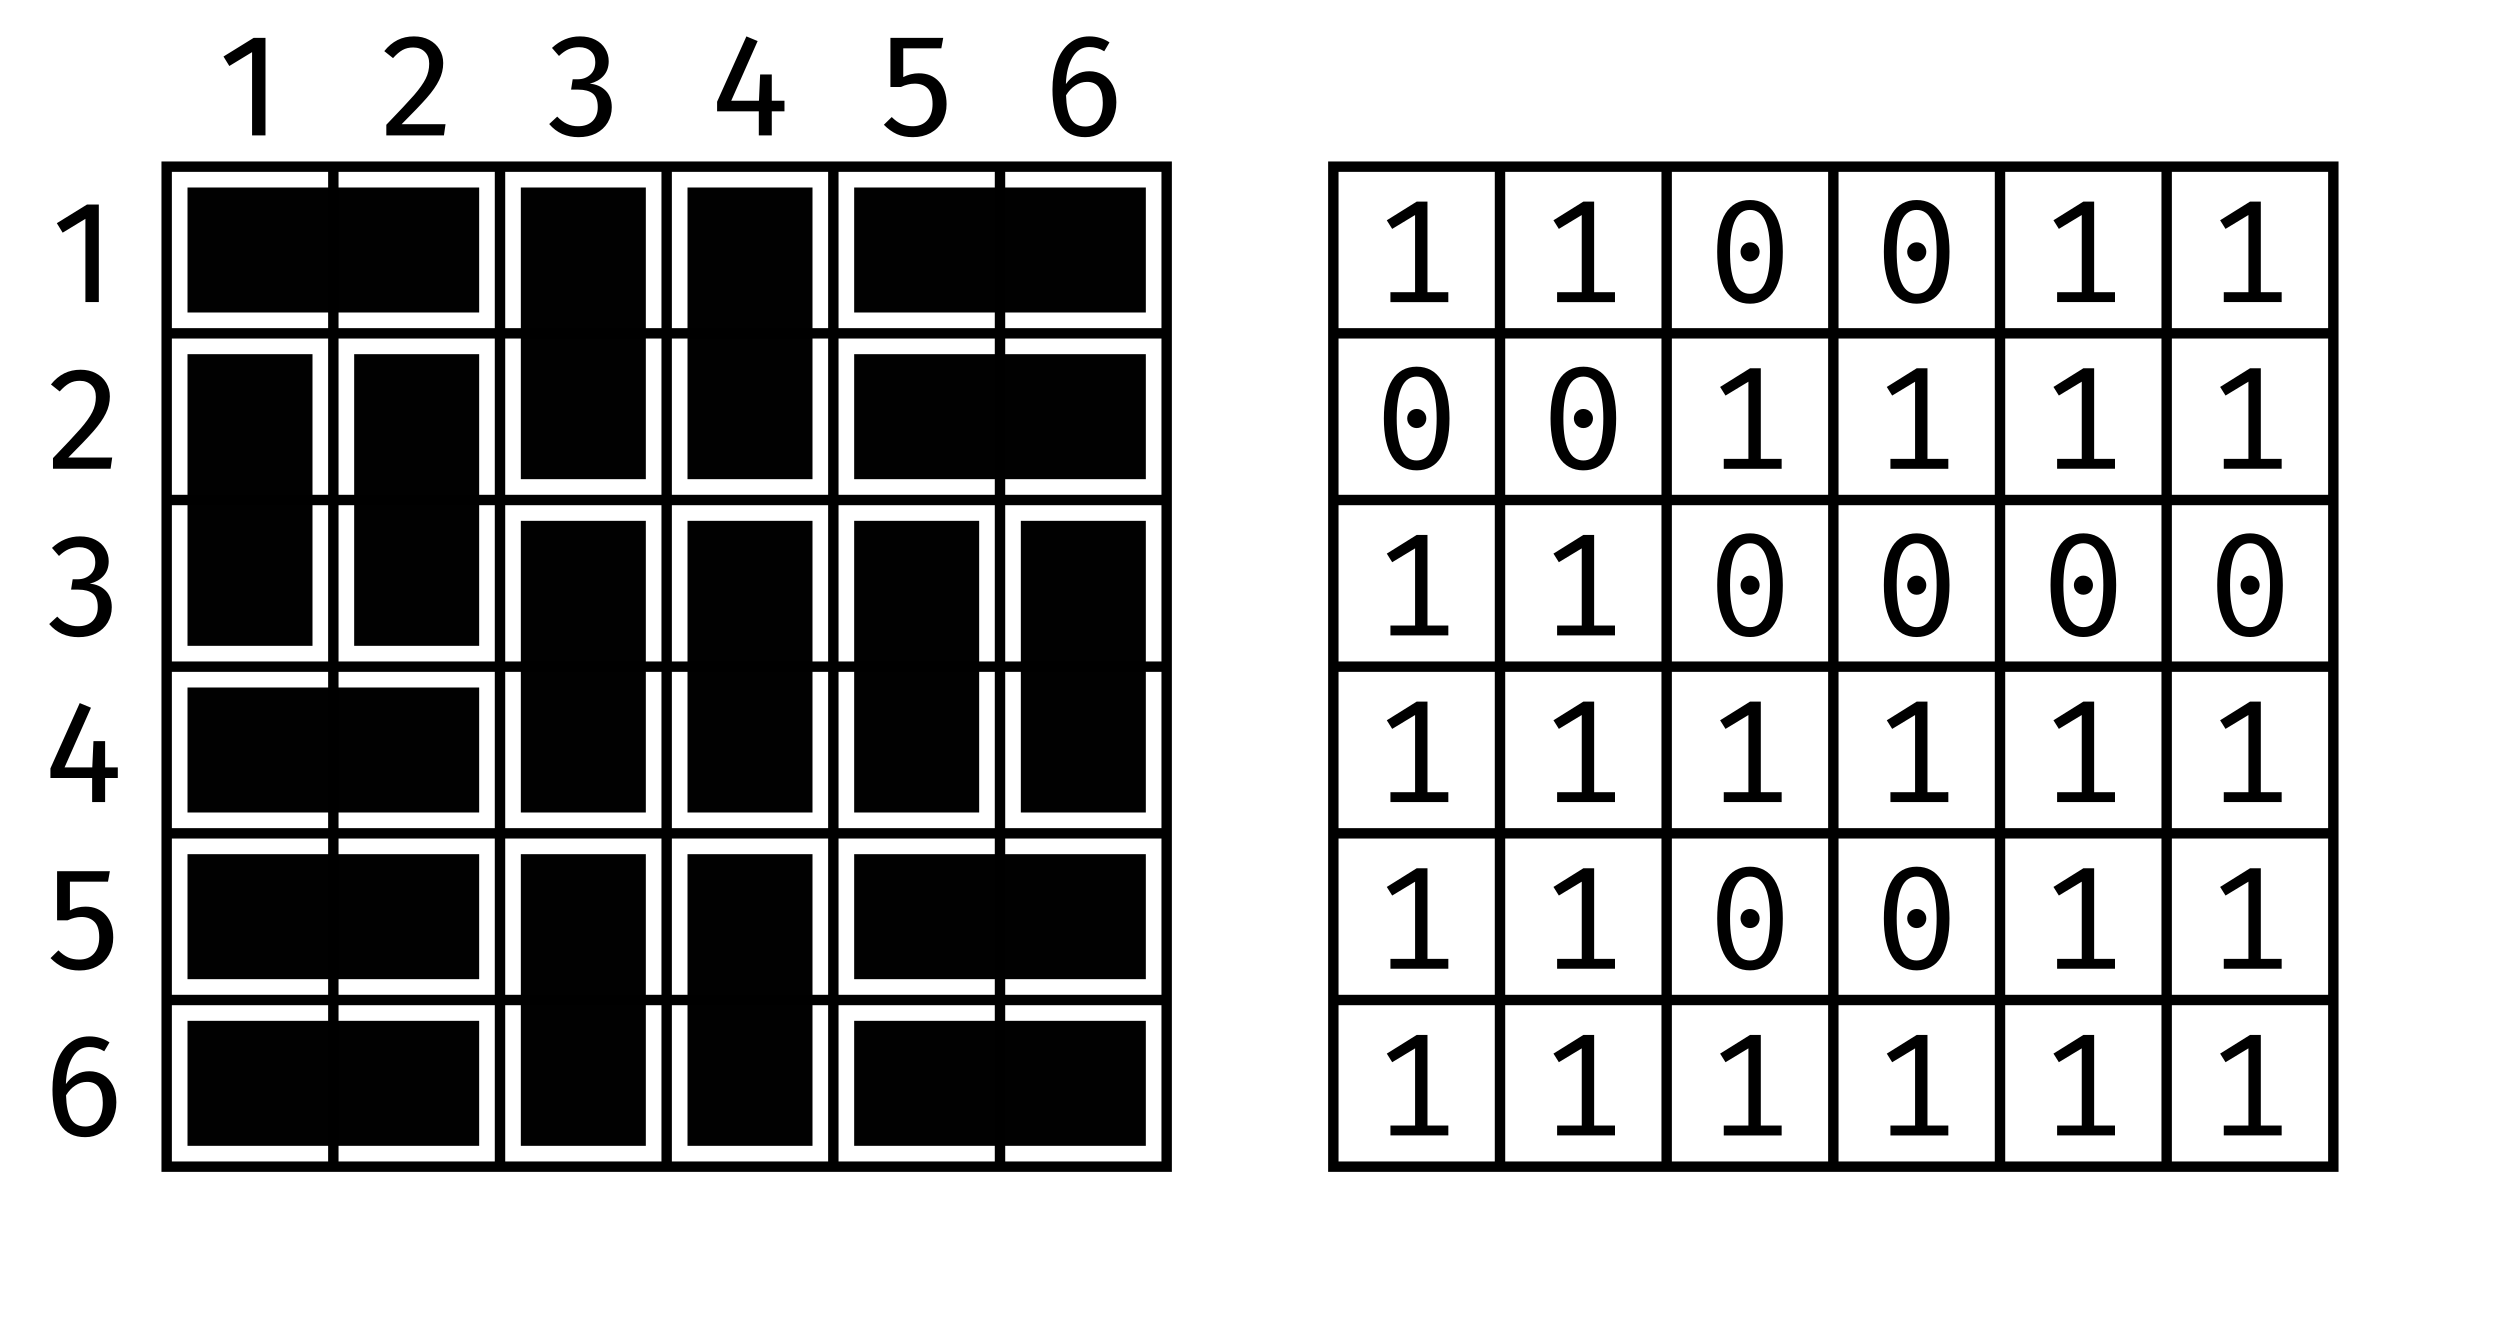 <?xml version="1.0" encoding="UTF-8" standalone="no"?>
<svg
   xmlns:dc="http://purl.org/dc/elements/1.1/"
   xmlns:cc="http://creativecommons.org/ns#"
   xmlns:rdf="http://www.w3.org/1999/02/22-rdf-syntax-ns#"
   xmlns:svg="http://www.w3.org/2000/svg"
   xmlns="http://www.w3.org/2000/svg"
   width="480"
   height="256"
   viewBox="0 0 480 256"
   version="1.1"
   id="svg8">
  <defs
     id="defs2" />
  <g
     id="layer1">
    <g
       id="g1008">
      <path
         d="m 209.159,13.68 q 1.428,0 2.604,0.672 1.176,0.672 1.876,2.016 0.7,1.344 0.7,3.276 0,1.988 -0.812,3.528 -0.784,1.512 -2.156,2.352 -1.344,0.812 -2.996,0.812 -3.276,0 -4.788,-2.408 -1.512,-2.436 -1.512,-6.72 0,-3.052 0.84,-5.348 0.868,-2.324 2.464,-3.584 1.596,-1.288 3.78,-1.288 2.128,0 3.864,1.148 l -1.008,1.708 q -1.316,-0.812 -2.884,-0.812 -2.016,0 -3.192,1.932 -1.176,1.932 -1.288,5.18 1.736,-2.464 4.508,-2.464 z m -0.784,10.612 q 1.624,0 2.492,-1.232 0.868,-1.232 0.868,-3.332 0,-4.004 -3.024,-4.004 -1.232,0 -2.268,0.7 -1.036,0.672 -1.764,1.876 0.084,3.08 0.952,4.536 0.896,1.456 2.744,1.456 z M 180.733,9.284 h -7.308 v 5.516 q 1.428,-0.728 2.996,-0.728 2.408,0 3.864,1.596 1.456,1.568 1.456,4.34 0,1.848 -0.812,3.304 -0.812,1.428 -2.296,2.24 -1.456,0.784 -3.388,0.784 -1.708,0 -3.052,-0.588 -1.344,-0.616 -2.492,-1.792 l 1.512,-1.484 q 0.896,0.896 1.848,1.344 0.952,0.42 2.156,0.42 1.792,0 2.8,-1.12 1.036,-1.12 1.036,-3.164 0,-2.044 -0.924,-2.968 -0.924,-0.924 -2.492,-0.924 -0.728,0 -1.344,0.168 -0.616,0.14 -1.316,0.476 h -2.016 V 7.268 h 10.136 z M 150.619,19.336 v 2.044 h -2.436 v 4.62 h -2.492 v -4.62 h -8.008 v -1.848 l 5.628,-12.544 2.156,0.896 -5.068,11.452 h 5.32 l 0.224,-5.04 h 2.24 v 5.04 z M 111.327,6.988 q 1.736,0 2.968,0.644 1.26,0.644 1.904,1.736 0.672,1.092 0.672,2.38 0,1.708 -1.008,2.828 -0.98,1.092 -2.632,1.484 1.876,0.168 3.052,1.344 1.176,1.176 1.176,3.192 0,1.624 -0.784,2.94 -0.784,1.316 -2.24,2.072 -1.456,0.728 -3.36,0.728 -1.708,0 -3.136,-0.616 -1.428,-0.644 -2.492,-1.904 l 1.54,-1.428 q 0.924,0.952 1.876,1.4 0.98,0.448 2.128,0.448 1.764,0 2.772,-0.98 1.008,-1.008 1.008,-2.688 0,-1.848 -0.952,-2.604 -0.952,-0.756 -2.772,-0.756 h -1.4 l 0.308,-1.988 h 0.952 q 1.456,0 2.408,-0.868 0.98,-0.868 0.98,-2.436 0,-1.316 -0.84,-2.072 -0.84,-0.784 -2.268,-0.784 -1.092,0 -2.016,0.392 -0.896,0.392 -1.848,1.288 l -1.344,-1.54 q 2.38,-2.212 5.348,-2.212 z m -31.861,0 q 1.68,0 2.94,0.672 1.288,0.672 1.988,1.848 0.7,1.148 0.7,2.604 0,1.708 -0.784,3.276 -0.756,1.568 -2.352,3.388 -1.596,1.82 -4.844,5.068 h 8.428 l -0.308,2.156 h -11.06 v -2.044 q 3.752,-3.892 5.32,-5.684 1.568,-1.82 2.24,-3.164 0.672,-1.344 0.672,-2.884 0,-1.456 -0.84,-2.268 -0.84,-0.84 -2.24,-0.84 -1.148,0 -2.016,0.476 -0.868,0.476 -1.848,1.568 l -1.68,-1.344 q 1.148,-1.428 2.548,-2.128 1.4,-0.7 3.136,-0.7 z m -28.492,0.28 V 26 h -2.576 v -15.988 l -4.368,2.66 -1.12,-1.82 5.796,-3.584 z M 17.159,205.68 q 1.428,0 2.604,0.672 1.176,0.672 1.876,2.016 0.7,1.344 0.7,3.276 0,1.988 -0.812,3.528 -0.784,1.512 -2.156,2.352 -1.344,0.812 -2.996,0.812 -3.276,0 -4.788,-2.408 -1.512,-2.436 -1.512,-6.72 0,-3.052 0.84,-5.348 0.868,-2.324 2.464,-3.584 1.596,-1.288 3.78,-1.288 2.128,0 3.864,1.148 l -1.008,1.708 q -1.316,-0.812 -2.884,-0.812 -2.016,0 -3.192,1.932 -1.176,1.932 -1.288,5.18 1.736,-2.464 4.508,-2.464 z m -0.784,10.612 q 1.624,0 2.492,-1.232 0.868,-1.232 0.868,-3.332 0,-4.004 -3.024,-4.004 -1.232,0 -2.268,0.7 -1.036,0.672 -1.764,1.876 0.084,3.08 0.952,4.536 0.896,1.456 2.744,1.456 z m 4.357,-47.008 h -7.308 v 5.516 q 1.428,-0.728 2.996,-0.728 2.408,0 3.864,1.596 1.456,1.568 1.456,4.34 0,1.848 -0.812,3.304 -0.812,1.428 -2.296,2.24 -1.456,0.784 -3.388,0.784 -1.708,0 -3.052,-0.588 -1.344,-0.616 -2.492,-1.792 l 1.512,-1.484 q 0.896,0.896 1.848,1.344 0.952,0.42 2.156,0.42 1.792,0 2.8,-1.12 1.036,-1.12 1.036,-3.164 0,-2.044 -0.924,-2.968 -0.924,-0.924 -2.492,-0.924 -0.728,0 -1.344,0.168 -0.616,0.14 -1.316,0.476 h -2.016 v -9.436 h 10.136 z m 1.886,-21.948 v 2.044 h -2.436 v 4.62 h -2.492 v -4.62 H 9.682 v -1.848 l 5.628,-12.544 2.156,0.896 -5.068,11.452 h 5.32 l 0.224,-5.04 h 2.24 v 5.04 z M 15.327,102.988 q 1.736,0 2.968,0.644 1.26,0.644 1.904,1.736 0.672,1.092 0.672,2.38 0,1.708 -1.008,2.828 -0.98,1.092 -2.632,1.484 1.876,0.168 3.052,1.344 1.176,1.176 1.176,3.192 0,1.624 -0.784,2.94 -0.784,1.316 -2.24,2.072 -1.456,0.728 -3.36,0.728 -1.708,0 -3.136,-0.616 -1.428,-0.644 -2.492,-1.904 l 1.54,-1.428 q 0.924,0.952 1.876,1.4 0.98,0.448 2.128,0.448 1.764,0 2.772,-0.98 1.008,-1.008 1.008,-2.688 0,-1.848 -0.952,-2.604 -0.952,-0.756 -2.772,-0.756 h -1.4 l 0.308,-1.988 h 0.952 q 1.456,0 2.408,-0.868 0.98,-0.868 0.98,-2.436 0,-1.316 -0.84,-2.072 -0.84,-0.784 -2.268,-0.784 -1.092,0 -2.016,0.392 -0.896,0.392 -1.848,1.288 L 9.979,105.2 q 2.38,-2.212 5.348,-2.212 z m 0.139,-32 q 1.68,0 2.94,0.672 1.288,0.672 1.988,1.848 0.7,1.148 0.7,2.604 0,1.708 -0.784,3.276 -0.756,1.568 -2.352,3.388 -1.596,1.82 -4.844,5.068 h 8.428 l -0.308,2.156 h -11.06 v -2.044 q 3.752,-3.892 5.32,-5.684 1.568,-1.82 2.24,-3.164 0.672,-1.344 0.672,-2.884 0,-1.456 -0.84,-2.268 -0.84,-0.84 -2.24,-0.84 -1.148,0 -2.016,0.476 -0.868,0.476 -1.848,1.568 l -1.68,-1.344 q 1.148,-1.428 2.548,-2.128 1.4,-0.7 3.136,-0.7 z M 18.974,39.268 V 58 h -2.576 V 42.012 l -4.368,2.66 -1.12,-1.82 5.796,-3.584 z"
         id="path1240" />
      <path
         id="path979"
         style="fill:none;stroke:#000000;stroke-width:2;stroke-linecap:butt;stroke-linejoin:miter;stroke-miterlimit:4;stroke-dasharray:none;stroke-opacity:1"
         d="M 192,32 V 224 M 160,32 V 224 M 128,32 V 224 M 96,32 V 224 M 64,32 V 224 m -32,-32 H 224 m -192,-32 H 224 m -192,-32 H 224 M 32,96 H 224 M 32,64 H 224 M 32,32 H 224 V 224 H 32 Z" />
      <g
         transform="translate(-8.8000002e-6,-4)"
         id="g1070">
        <rect
           style="opacity:0.995;fill:#000000;stroke:none;stroke-width:2;stroke-linejoin:round;stroke-miterlimit:4;stroke-dasharray:none;stroke-opacity:1;paint-order:stroke fill markers"
           id="rect1012"
           width="56"
           height="24"
           x="36"
           y="40" />
        <rect
           style="opacity:0.995;fill:#000000;stroke:none;stroke-width:2;stroke-linejoin:round;stroke-miterlimit:4;stroke-dasharray:none;stroke-opacity:1;paint-order:stroke fill markers"
           id="rect1014"
           width="24"
           height="56"
           x="36"
           y="72" />
        <rect
           style="opacity:0.995;fill:#000000;stroke:none;stroke-width:2;stroke-linejoin:round;stroke-miterlimit:4;stroke-dasharray:none;stroke-opacity:1;paint-order:stroke fill markers"
           id="rect1016"
           width="24"
           height="56"
           x="68"
           y="72" />
        <rect
           style="opacity:0.995;fill:#000000;stroke:none;stroke-width:2;stroke-linejoin:round;stroke-miterlimit:4;stroke-dasharray:none;stroke-opacity:1;paint-order:stroke fill markers"
           id="rect1018"
           width="56"
           height="24"
           x="36"
           y="136" />
        <rect
           style="opacity:0.995;fill:#000000;stroke:none;stroke-width:2;stroke-linejoin:round;stroke-miterlimit:4;stroke-dasharray:none;stroke-opacity:1;paint-order:stroke fill markers"
           id="rect1020"
           width="56"
           height="24"
           x="36"
           y="168" />
        <rect
           style="opacity:0.995;fill:#000000;stroke:none;stroke-width:2;stroke-linejoin:round;stroke-miterlimit:4;stroke-dasharray:none;stroke-opacity:1;paint-order:stroke fill markers"
           id="rect1022"
           width="56"
           height="24"
           x="36"
           y="200" />
        <rect
           style="opacity:0.995;fill:#000000;stroke:none;stroke-width:2;stroke-linejoin:round;stroke-miterlimit:4;stroke-dasharray:none;stroke-opacity:1;paint-order:stroke fill markers"
           id="rect1024"
           width="24"
           height="56"
           x="100"
           y="40" />
        <rect
           style="opacity:0.995;fill:#000000;stroke:none;stroke-width:2;stroke-linejoin:round;stroke-miterlimit:4;stroke-dasharray:none;stroke-opacity:1;paint-order:stroke fill markers"
           id="rect1026"
           width="24"
           height="56"
           x="132"
           y="40" />
        <rect
           style="opacity:0.995;fill:#000000;stroke:none;stroke-width:2;stroke-linejoin:round;stroke-miterlimit:4;stroke-dasharray:none;stroke-opacity:1;paint-order:stroke fill markers"
           id="rect1028"
           width="24"
           height="56"
           x="100"
           y="104" />
        <rect
           style="opacity:0.995;fill:#000000;stroke:none;stroke-width:2;stroke-linejoin:round;stroke-miterlimit:4;stroke-dasharray:none;stroke-opacity:1;paint-order:stroke fill markers"
           id="rect1030"
           width="24"
           height="56"
           x="132"
           y="104" />
        <rect
           style="opacity:0.995;fill:#000000;stroke:none;stroke-width:2;stroke-linejoin:round;stroke-miterlimit:4;stroke-dasharray:none;stroke-opacity:1;paint-order:stroke fill markers"
           id="rect1032"
           width="24"
           height="56"
           x="100"
           y="168" />
        <rect
           style="opacity:0.995;fill:#000000;stroke:none;stroke-width:2;stroke-linejoin:round;stroke-miterlimit:4;stroke-dasharray:none;stroke-opacity:1;paint-order:stroke fill markers"
           id="rect1034"
           width="24"
           height="56"
           x="132"
           y="168" />
        <rect
           style="opacity:0.995;fill:#000000;stroke:none;stroke-width:2;stroke-linejoin:round;stroke-miterlimit:4;stroke-dasharray:none;stroke-opacity:1;paint-order:stroke fill markers"
           id="rect1036"
           width="56"
           height="24"
           x="164"
           y="168" />
        <rect
           style="opacity:0.995;fill:#000000;stroke:none;stroke-width:2;stroke-linejoin:round;stroke-miterlimit:4;stroke-dasharray:none;stroke-opacity:1;paint-order:stroke fill markers"
           id="rect1038"
           width="56"
           height="24"
           x="164"
           y="200" />
        <rect
           style="opacity:0.995;fill:#000000;stroke:none;stroke-width:2;stroke-linejoin:round;stroke-miterlimit:4;stroke-dasharray:none;stroke-opacity:1;paint-order:stroke fill markers"
           id="rect1044"
           width="24"
           height="56"
           x="164"
           y="104" />
        <rect
           style="opacity:0.995;fill:#000000;stroke:none;stroke-width:2;stroke-linejoin:round;stroke-miterlimit:4;stroke-dasharray:none;stroke-opacity:1;paint-order:stroke fill markers"
           id="rect1046"
           width="24"
           height="56"
           x="196"
           y="104" />
        <rect
           style="opacity:0.995;fill:#000000;stroke:none;stroke-width:2;stroke-linejoin:round;stroke-miterlimit:4;stroke-dasharray:none;stroke-opacity:1;paint-order:stroke fill markers"
           id="rect1048"
           width="56"
           height="24"
           x="164"
           y="72" />
        <rect
           style="opacity:0.995;fill:#000000;stroke:none;stroke-width:2;stroke-linejoin:round;stroke-miterlimit:4;stroke-dasharray:none;stroke-opacity:1;paint-order:stroke fill markers"
           id="rect1050"
           width="56"
           height="24"
           x="164"
           y="40" />
      </g>
    </g>
    <g
       id="g1336">
      <path
         id="path979-6"
         style="fill:none;stroke:#000000;stroke-width:2;stroke-linecap:butt;stroke-linejoin:miter;stroke-miterlimit:4;stroke-dasharray:none;stroke-opacity:1"
         d="M 416,32 V 224 m -32,-192 V 224 m -32,-192 V 224 M 320,32 V 224 m -32,-192 V 224 m -32,-32 h 192 m -192,-32 h 192 m -192,-32 h 192 m -192,-32 H 448 M 256,64 H 448 M 256,32 H 448 V 224 H 256 Z" />
      <path
         d="m 434.077,56.096 v -17.388 h -2.072 l -5.74,3.584 1.036,1.652 4.396,-2.66 v 14.812 h -4.732 v 1.904 h 11.116 v -1.904 z m -32,0 v -17.388 h -2.072 l -5.74,3.584 1.036,1.652 4.396,-2.66 v 14.812 h -4.732 v 1.904 h 11.116 v -1.904 z m 32,32 v -17.388 h -2.072 l -5.74,3.584 1.036,1.652 4.396,-2.66 v 14.812 h -4.732 v 1.904 h 11.116 v -1.904 z m -32,0 v -17.388 h -2.072 l -5.74,3.584 1.036,1.652 4.396,-2.66 v 14.812 h -4.732 v 1.904 h 11.116 v -1.904 z m 32,128 v -17.388 h -2.072 l -5.74,3.584 1.036,1.652 4.396,-2.66 v 14.812 h -4.732 v 1.904 h 11.116 v -1.904 z m -32,0 v -17.388 h -2.072 l -5.74,3.584 1.036,1.652 4.396,-2.66 v 14.812 h -4.732 v 1.904 h 11.116 v -1.904 z m 32,-32 v -17.388 h -2.072 l -5.74,3.584 1.036,1.652 4.396,-2.66 v 14.812 h -4.732 v 1.904 h 11.116 v -1.904 z m -32,0 v -17.388 h -2.072 l -5.74,3.584 1.036,1.652 4.396,-2.66 v 14.812 h -4.732 v 1.904 h 11.116 v -1.904 z m -96,32 v -17.388 h -2.072 l -5.74,3.584 1.036,1.652 4.396,-2.66 v 14.812 h -4.732 v 1.904 h 11.116 v -1.904 z m -32,0 v -17.388 h -2.072 l -5.74,3.584 1.036,1.652 4.396,-2.66 v 14.812 h -4.732 v 1.904 h 11.116 v -1.904 z m 32,-32 v -17.388 h -2.072 l -5.74,3.584 1.036,1.652 4.396,-2.66 v 14.812 h -4.732 v 1.904 h 11.116 v -1.904 z m -32,0 v -17.388 h -2.072 l -5.74,3.584 1.036,1.652 4.396,-2.66 v 14.812 h -4.732 v 1.904 h 11.116 v -1.904 z m 32,-32 v -17.388 h -2.072 l -5.74,3.584 1.036,1.652 4.396,-2.66 v 14.812 h -4.732 v 1.904 h 11.116 v -1.904 z m -32,0 v -17.388 h -2.072 l -5.74,3.584 1.036,1.652 4.396,-2.66 v 14.812 h -4.732 v 1.904 h 11.116 v -1.904 z m 160,0 v -17.388 h -2.072 l -5.74,3.584 1.036,1.652 4.396,-2.66 v 14.812 h -4.732 v 1.904 h 11.116 v -1.904 z m -2.072,-49.696 c -4.144,0 -6.3,3.556 -6.3,9.94 0,6.412 2.156,9.968 6.3,9.968 4.144,0 6.3,-3.556 6.3,-9.968 0,-6.384 -2.156,-9.94 -6.3,-9.94 z m 0,1.904 c 2.408,0 3.836,2.352 3.836,8.036 0,5.712 -1.428,8.064 -3.836,8.064 -2.38,0 -3.836,-2.352 -3.836,-8.064 0,-5.684 1.456,-8.036 3.836,-8.036 z m 0,6.216 c -1.036,0 -1.82,0.812 -1.82,1.82 0,1.036 0.784,1.848 1.82,1.848 1.064,0 1.848,-0.812 1.848,-1.848 0,-1.008 -0.784,-1.82 -1.848,-1.82 z m -29.928,41.576 v -17.388 h -2.072 l -5.74,3.584 1.036,1.652 4.396,-2.66 v 14.812 h -4.732 v 1.904 h 11.116 v -1.904 z m -2.072,-49.696 c -4.144,0 -6.3,3.556 -6.3,9.94 0,6.412 2.156,9.968 6.3,9.968 4.144,0 6.3,-3.556 6.3,-9.968 0,-6.384 -2.156,-9.94 -6.3,-9.94 z m 0,1.904 c 2.408,0 3.836,2.352 3.836,8.036 0,5.712 -1.428,8.064 -3.836,8.064 -2.38,0 -3.836,-2.352 -3.836,-8.064 0,-5.684 1.456,-8.036 3.836,-8.036 z m 0,6.216 c -1.036,0 -1.82,0.812 -1.82,1.82 0,1.036 0.784,1.848 1.82,1.848 1.064,0 1.848,-0.812 1.848,-1.848 0,-1.008 -0.784,-1.82 -1.848,-1.82 z m -125.928,9.576 v -17.388 h -2.072 l -5.74,3.584 1.036,1.652 4.396,-2.66 v 14.812 h -4.732 v 1.904 h 11.116 v -1.904 z m -2.072,-49.696 c -4.144,0 -6.3,3.556 -6.3,9.94 0,6.412 2.156,9.968 6.3,9.968 4.144,0 6.3,-3.556 6.3,-9.968 0,-6.384 -2.156,-9.94 -6.3,-9.94 z m 0,1.904 c 2.408,0 3.836,2.352 3.836,8.036 0,5.712 -1.428,8.064 -3.836,8.064 -2.38,0 -3.836,-2.352 -3.836,-8.064 0,-5.684 1.456,-8.036 3.836,-8.036 z m 0,6.216 c -1.036,0 -1.82,0.812 -1.82,1.82 0,1.036 0.784,1.848 1.82,1.848 1.064,0 1.848,-0.812 1.848,-1.848 0,-1.008 -0.784,-1.82 -1.848,-1.82 z m 34.072,41.576 v -17.388 h -2.072 l -5.74,3.584 1.036,1.652 4.396,-2.66 v 14.812 h -4.732 v 1.904 h 11.116 v -1.904 z m -2.072,-49.696 c -4.144,0 -6.3,3.556 -6.3,9.94 0,6.412 2.156,9.968 6.3,9.968 4.144,0 6.3,-3.556 6.3,-9.968 0,-6.384 -2.156,-9.94 -6.3,-9.94 z m 0,1.904 c 2.408,0 3.836,2.352 3.836,8.036 0,5.712 -1.428,8.064 -3.836,8.064 -2.38,0 -3.836,-2.352 -3.836,-8.064 0,-5.684 1.456,-8.036 3.836,-8.036 z m 0,6.216 c -1.036,0 -1.82,0.812 -1.82,1.82 0,1.036 0.784,1.848 1.82,1.848 1.064,0 1.848,-0.812 1.848,-1.848 0,-1.008 -0.784,-1.82 -1.848,-1.82 z m 34.072,73.576 v -17.388 h -2.072 l -5.74,3.584 1.036,1.652 4.396,-2.66 v 14.812 h -4.732 v 1.904 h 11.116 v -1.904 z m -2.072,-49.696 c -4.144,0 -6.3,3.556 -6.3,9.94 0,6.412 2.156,9.968 6.3,9.968 4.144,0 6.3,-3.556 6.3,-9.968 0,-6.384 -2.156,-9.94 -6.3,-9.94 z m 0,1.904 c 2.408,0 3.836,2.352 3.836,8.036 0,5.712 -1.428,8.064 -3.836,8.064 -2.38,0 -3.836,-2.352 -3.836,-8.064 0,-5.684 1.456,-8.036 3.836,-8.036 z m 0,6.216 c -1.036,0 -1.82,0.812 -1.82,1.82 0,1.036 0.784,1.848 1.82,1.848 1.064,0 1.848,-0.812 1.848,-1.848 0,-1.008 -0.784,-1.82 -1.848,-1.82 z m 2.072,105.576 v -17.388 h -2.072 l -5.74,3.584 1.036,1.652 4.396,-2.66 v 14.812 h -4.732 v 1.904 h 11.116 v -1.904 z m -2.072,-49.696 c -4.144,0 -6.3,3.556 -6.3,9.94 0,6.412 2.156,9.968 6.3,9.968 4.144,0 6.3,-3.556 6.3,-9.968 0,-6.384 -2.156,-9.94 -6.3,-9.94 z m 0,1.904 c 2.408,0 3.836,2.352 3.836,8.036 0,5.712 -1.428,8.064 -3.836,8.064 -2.38,0 -3.836,-2.352 -3.836,-8.064 0,-5.684 1.456,-8.036 3.836,-8.036 z m 0,6.216 c -1.036,0 -1.82,0.812 -1.82,1.82 0,1.036 0.784,1.848 1.82,1.848 1.064,0 1.848,-0.812 1.848,-1.848 0,-1.008 -0.784,-1.82 -1.848,-1.82 z m 34.072,41.576 v -17.388 h -2.072 l -5.74,3.584 1.036,1.652 4.396,-2.66 v 14.812 h -4.732 v 1.904 h 11.116 v -1.904 z m -2.072,-49.696 c -4.144,0 -6.3,3.556 -6.3,9.94 0,6.412 2.156,9.968 6.3,9.968 4.144,0 6.3,-3.556 6.3,-9.968 0,-6.384 -2.156,-9.94 -6.3,-9.94 z m 0,1.904 c 2.408,0 3.836,2.352 3.836,8.036 0,5.712 -1.428,8.064 -3.836,8.064 -2.38,0 -3.836,-2.352 -3.836,-8.064 0,-5.684 1.456,-8.036 3.836,-8.036 z m 0,6.216 c -1.036,0 -1.82,0.812 -1.82,1.82 0,1.036 0.784,1.848 1.82,1.848 1.064,0 1.848,-0.812 1.848,-1.848 0,-1.008 -0.784,-1.82 -1.848,-1.82 z m 2.072,-22.424 v -17.388 h -2.072 l -5.74,3.584 1.036,1.652 4.396,-2.66 v 14.812 h -4.732 V 154 h 11.116 v -1.904 z m -2.072,-49.696 c -4.144,0 -6.3,3.556 -6.3,9.94 0,6.412 2.156,9.968 6.3,9.968 4.144,0 6.3,-3.556 6.3,-9.968 0,-6.384 -2.156,-9.94 -6.3,-9.94 z m 0,1.904 c 2.408,0 3.836,2.352 3.836,8.036 0,5.712 -1.428,8.064 -3.836,8.064 -2.38,0 -3.836,-2.352 -3.836,-8.064 0,-5.684 1.456,-8.036 3.836,-8.036 z m 0,6.216 c -1.036,0 -1.82,0.812 -1.82,1.82 0,1.036 0.784,1.848 1.82,1.848 1.064,0 1.848,-0.812 1.848,-1.848 0,-1.008 -0.784,-1.82 -1.848,-1.82 z m 2.072,-22.424 v -17.388 h -2.072 l -5.74,3.584 1.036,1.652 4.396,-2.66 v 14.812 h -4.732 v 1.904 h 11.116 v -1.904 z m -32,0 v -17.388 h -2.072 l -5.74,3.584 1.036,1.652 4.396,-2.66 v 14.812 h -4.732 v 1.904 h 11.116 v -1.904 z m 29.928,-49.696 c -4.144,0 -6.3,3.556 -6.3,9.94 0,6.412 2.156,9.968 6.3,9.968 4.144,0 6.3,-3.556 6.3,-9.968 0,-6.384 -2.156,-9.94 -6.3,-9.94 z m 0,1.904 c 2.408,0 3.836,2.352 3.836,8.036 0,5.712 -1.428,8.064 -3.836,8.064 -2.38,0 -3.836,-2.352 -3.836,-8.064 0,-5.684 1.456,-8.036 3.836,-8.036 z m 0,6.216 c -1.036,0 -1.82,0.812 -1.82,1.82 0,1.036 0.784,1.848 1.82,1.848 1.064,0 1.848,-0.812 1.848,-1.848 0,-1.008 -0.784,-1.82 -1.848,-1.82 z m -32,-8.12 c -4.144,0 -6.3,3.556 -6.3,9.94 0,6.412 2.156,9.968 6.3,9.968 4.144,0 6.3,-3.556 6.3,-9.968 0,-6.384 -2.156,-9.94 -6.3,-9.94 z m 0,1.904 c 2.408,0 3.836,2.352 3.836,8.036 0,5.712 -1.428,8.064 -3.836,8.064 -2.38,0 -3.836,-2.352 -3.836,-8.064 0,-5.684 1.456,-8.036 3.836,-8.036 z m 0,6.216 c -1.036,0 -1.82,0.812 -1.82,1.82 0,1.036 0.784,1.848 1.82,1.848 1.064,0 1.848,-0.812 1.848,-1.848 0,-1.008 -0.784,-1.82 -1.848,-1.82 z m -29.928,9.576 v -17.388 h -2.072 l -5.74,3.584 1.036,1.652 4.396,-2.66 v 14.812 h -4.732 v 1.904 h 11.116 v -1.904 z m -32,0 v -17.388 h -2.072 l -5.74,3.584 1.036,1.652 4.396,-2.66 v 14.812 h -4.732 v 1.904 h 11.116 v -1.904 z"
         id="path1517" />
    </g>
  </g>
</svg>
